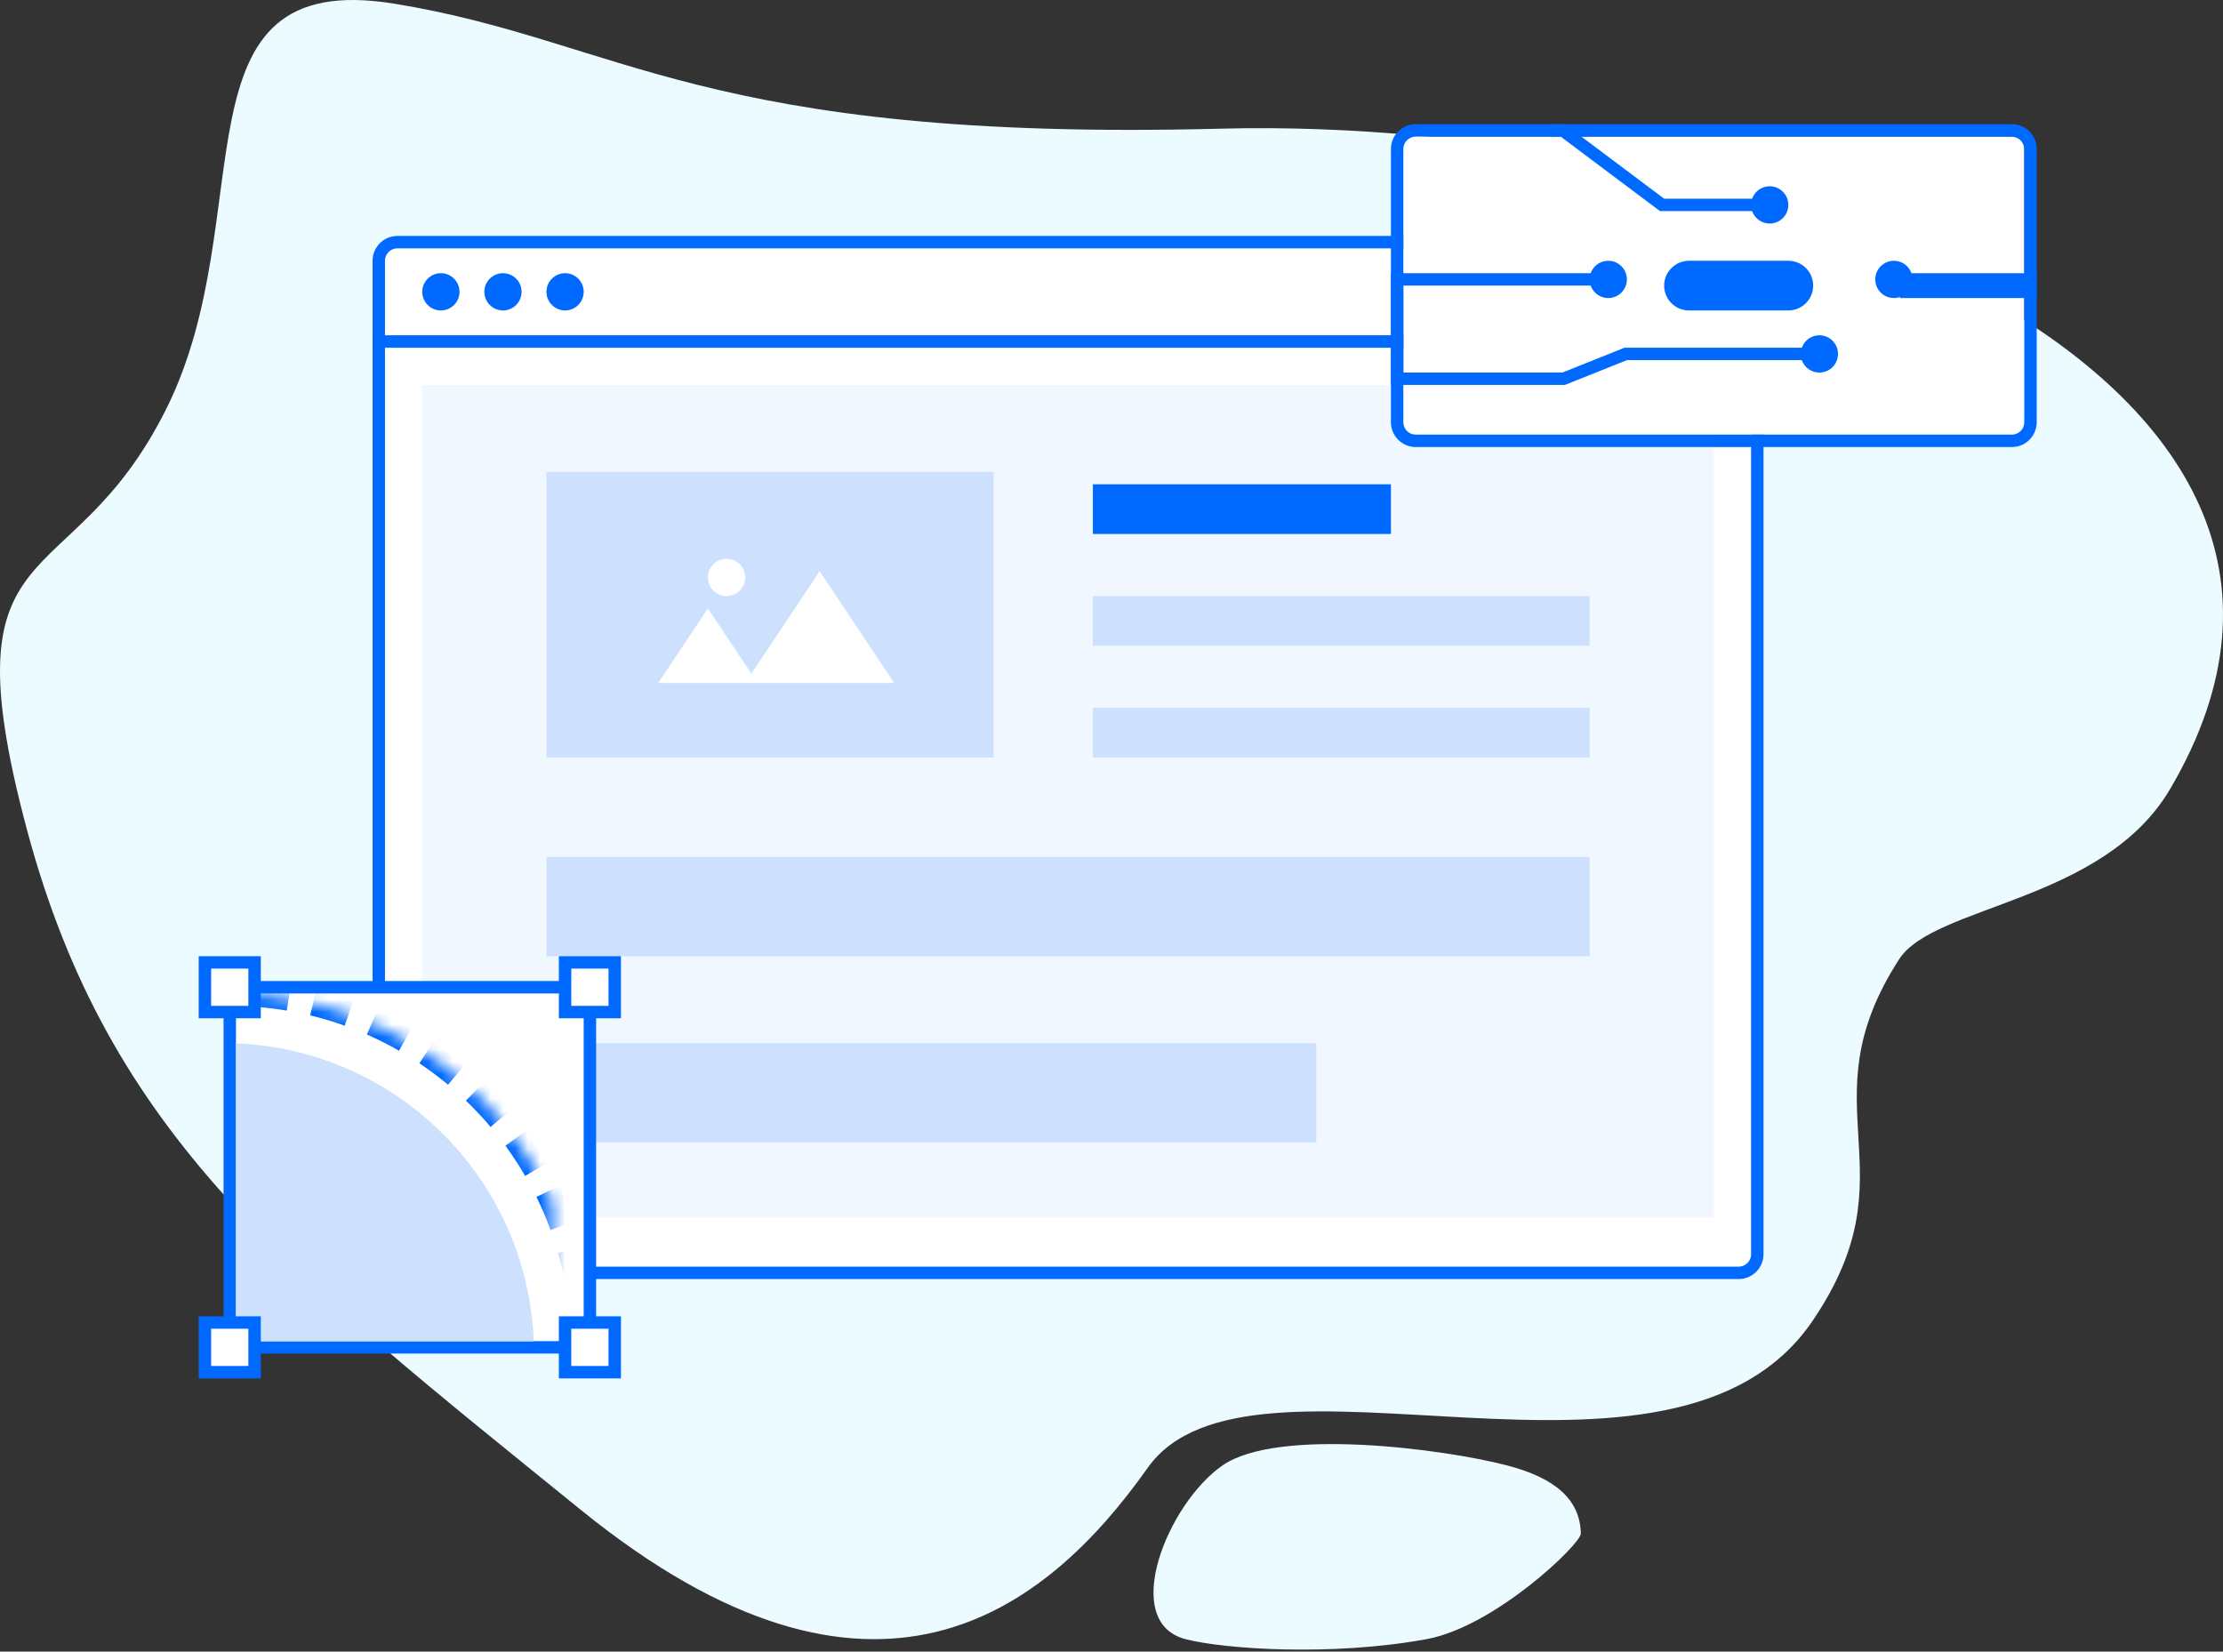 <svg xmlns="http://www.w3.org/2000/svg" xmlns:xlink="http://www.w3.org/1999/xlink" width="179" height="133" viewBox="0 0 179 133">
  <rect x="0" y="0" width="179" height="133" fill="#333333" stroke="none"/>
  <defs>
    <path id="icon-pc-a" d="M31,31.5 C31,15.76 18.24,3 2.5,3"/>
    <mask id="icon-pc-b" width="28.5" height="28.5" x="0" y="0" fill="#fff">
      <use xlink:href="#icon-pc-a"/>
    </mask>
  </defs>
  <g fill="none" fill-rule="evenodd">
    <path fill="#ECFBFF" fill-rule="nonzero" d="M92.41,118.208 C84.198,129.822 70.336,140.703 46.756,121.578 C23.176,102.452 8.77,91.545 2.151,66.741 C-4.467,41.938 5.587,48.561 13.385,32.934 C21.183,17.307 13.502,-2.671 31.741,0.296 C49.979,3.262 56.58,11.442 98.285,10.362 C139.991,9.281 194.751,29.5 174.745,63.532 C169.368,72.68 155.75,72.864 152.92,77.248 C145.223,89.174 154.212,94.181 145.969,106.341 C134.696,122.971 100.622,106.594 92.41,118.208 Z M98.451,118 C102.882,114.943 116.119,116.652 121.323,118 C125.306,119.032 127.243,120.81 127.29,123.5 C127.304,124.325 120.383,130.991 114.859,132 C107.211,133.398 98.566,132.803 95.467,132 C90.13,130.617 94.019,121.057 98.451,118 Z"/>
    <g transform="translate(30 19)">
      <path fill="#FFF" stroke="#0069FF" d="M0.5,8.5 L0.5,82 C0.5,82.828 1.172,83.5 2,83.5 L110,83.5 C110.828,83.5 111.5,82.828 111.5,82 L111.5,8.5 L0.5,8.5 Z"/>
      <rect width="104" height="67" x="4" y="12" fill="#F1F7FF"/>
      <path fill="#FFF" stroke="#0069FF" d="M0.5,8.5 L111.5,8.5 L111.5,2 C111.5,1.172 110.828,0.5 110,0.5 L2,0.5 C1.172,0.5 0.5,1.172 0.5,2 L0.5,8.5 Z"/>
      <path fill="#0069FF" d="M5.5,6 C4.672,6 4,5.328 4,4.5 C4,3.672 4.672,3 5.5,3 C6.328,3 7,3.672 7,4.5 C7,5.328 6.328,6 5.5,6 Z M10.5,6 C9.672,6 9,5.328 9,4.5 C9,3.672 9.672,3 10.5,3 C11.328,3 12,3.672 12,4.5 C12,5.328 11.328,6 10.5,6 Z M15.5,6 C14.672,6 14,5.328 14,4.5 C14,3.672 14.672,3 15.5,3 C16.328,3 17,3.672 17,4.5 C17,5.328 16.328,6 15.5,6 Z"/>
    </g>
    <g fill-rule="nonzero" transform="translate(44 38)">
      <rect width="24" height="4" x="44" y="1" fill="#0069FF"/>
      <rect width="36" height="23" fill="#CDE1FE"/>
      <path fill="#FFF" d="M16.5,16.25 L22,8 L28,17 L17,17 L9,17 L13,11 L16.5,16.25 Z M14.5,10 C13.672,10 13,9.328 13,8.5 C13,7.672 13.672,7 14.5,7 C15.328,7 16,7.672 16,8.5 C16,9.328 15.328,10 14.5,10 Z"/>
      <rect width="40" height="4" x="44" y="10" fill="#CDE1FE"/>
      <rect width="40" height="4" x="44" y="19" fill="#CDE1FE"/>
      <rect width="84" height="8" y="31" fill="#CDE1FE"/>
      <rect width="62" height="8" y="46" fill="#CDE1FE"/>
    </g>
    <g fill-rule="nonzero" transform="translate(112 10)">
      <path fill="#FFF" d="M2,1 C1.448,1 1,1.448 1,2 L1,24 C1,24.552 1.448,25 2,25 L50,25 C50.552,25 51,24.552 51,24 L51,2 C51,1.448 50.552,1 50,1 L2,1 Z"/>
      <path fill="#0069FF" d="M2,1 C1.448,1 1,1.448 1,2 L1,24 C1,24.552 1.448,25 2,25 L50,25 C50.552,25 51,24.552 51,24 L51,2 C51,1.448 50.552,1 50,1 L2,1 Z M2,0 L50,0 C51.105,-2.02906125e-16 52,0.895 52,2 L52,24 C52,25.105 51.105,26 50,26 L2,26 C0.895,26 1.3527075e-16,25.105 0,24 L0,2 C-1.3527075e-16,0.895 0.895,2.02906125e-16 2,0 Z"/>
      <polygon fill="#0069FF" points="13 1 13 0 14 0 22 6 31 6 31 7 21.667 7 13.667 1"/>
      <polygon fill="#0069FF" points="34 19 19 19 14 21 0 21 0 12 17 12 17 13 1 13 1 20 13.807 20 18.807 18 34 18"/>
      <circle cx="30.5" cy="6.5" r="1.5" fill="#0069FF"/>
      <circle cx="34.5" cy="18.5" r="1.5" fill="#0069FF"/>
      <circle cx="40.5" cy="12.5" r="1.5" fill="#0069FF"/>
      <rect width="10" height="1" x="41.5" y="12.5" fill="#0069FF" stroke="#0069FF"/>
      <circle cx="17.5" cy="12.5" r="1.5" fill="#0069FF"/>
      <path fill="#0069FF" d="M24,11 L32,11 C33.105,11 34,11.895 34,13 L34,13 C34,14.105 33.105,15 32,15 L24,15 C22.895,15 22,14.105 22,13 L22,13 C22,11.895 22.895,11 24,11 Z"/>
    </g>
    <g fill-rule="nonzero" transform="translate(16 77)">
      <rect width="29" height="29" x="2.5" y="2.5" fill="#FFF" stroke="#0069FF"/>
      <path fill="#CDE1FE" d="M26.981,31.02 L3,31.02 L3,7.02 C16.018,7.532 26.479,17.999 26.981,31.02 Z"/>
      <use stroke="#0069FF" stroke-dasharray="3 2" stroke-width="2" mask="url(#icon-pc-b)" xlink:href="#icon-pc-a"/>
      <rect width="4" height="4" x=".5" y=".5" fill="#FFF" stroke="#0069FF"/>
      <rect width="4" height="4" x=".5" y="29.5" fill="#FFF" stroke="#0069FF"/>
      <rect width="4" height="4" x="29.5" y=".5" fill="#FFF" stroke="#0069FF"/>
      <rect width="4" height="4" x="29.5" y="29.5" fill="#FFF" stroke="#0069FF"/>
    </g>
  </g>
</svg>
